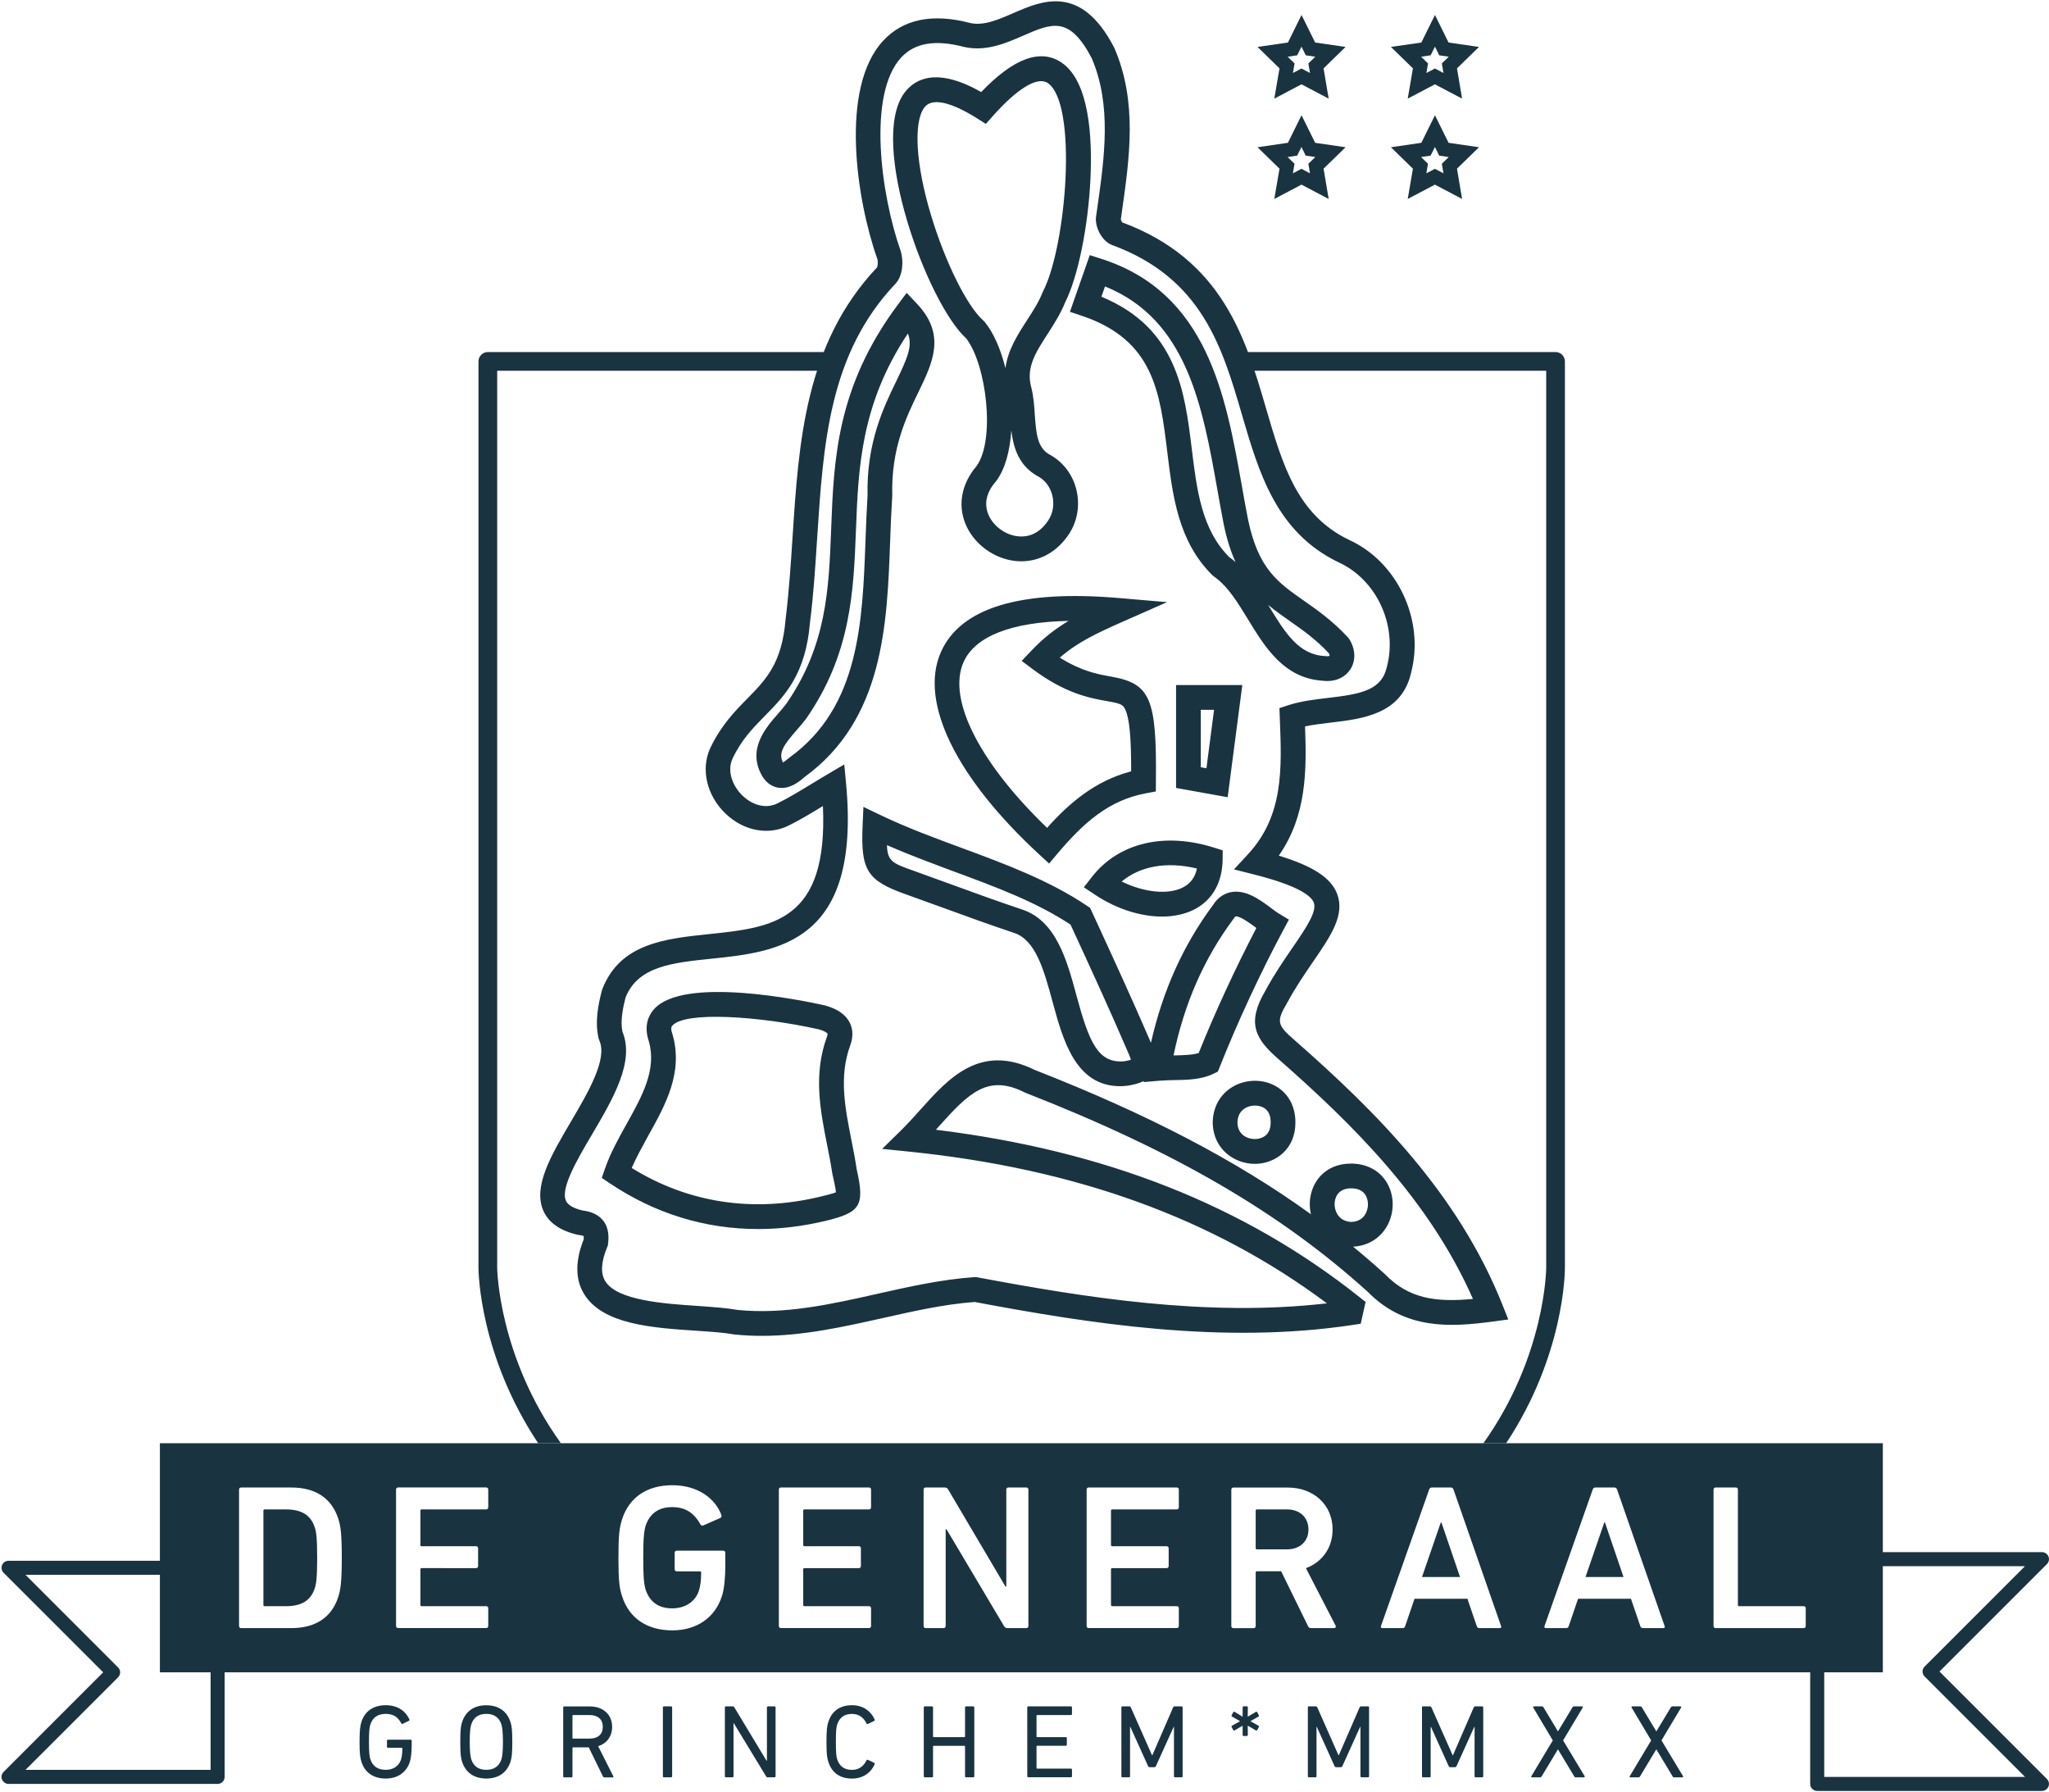 <?xml version="1.0" encoding="utf-8"?>
<!-- Generator: Adobe Illustrator 24.1.2, SVG Export Plug-In . SVG Version: 6.00 Build 0)  -->
<svg version="1.1" id="Laag_1" xmlns="http://www.w3.org/2000/svg" xmlns:xlink="http://www.w3.org/1999/xlink" x="0px" y="0px"
	 viewBox="0 0 438 383" style="enable-background:new 0 0 438 383;" xml:space="preserve">
<style type="text/css">
	.st0{fill:#1A3340;}
</style>
<g>
	<g>
		<path class="st0" d="M162.85,285.5c-1.92,0-3.85-0.09-5.8-0.29l-0.2-0.03c-2.09-0.38-4.95-0.57-7.97-0.77
			c-9.36-0.62-19.97-1.33-23.98-7.78c-1.94-3.11-1.98-7.06-0.13-11.74c0.03-0.39,0.01-0.61,0-0.72c-0.13-0.06-0.42-0.16-1.01-0.23
			l-0.3-0.05c-3.76-0.87-6.23-2.61-7.34-5.2c-2.21-5.15,1.71-11.82,5.87-18.88c3.71-6.31,7.92-13.45,6.13-17.43l-0.16-0.47
			c-0.84-3.48-0.07-7.28,0.7-10.21l0.09-0.28c3.78-9.8,13.44-10.8,22.78-11.78c13.62-1.42,25.49-2.65,24.38-27.37
			c-2.43,1.48-4.74,2.88-7.23,4.12c-4.33,2.22-9.67,1.24-13.58-2.5c-4.03-3.86-5.35-9.49-3.28-14c2.32-4.88,5.3-7.91,7.93-10.59
			c3.97-4.04,7.4-7.53,8.17-16.87c0.73-5.84,1.12-11.85,1.5-17.66c1.32-20.33,2.68-41.35,18.06-57.62c0.15-0.33,0.23-1.27,0.05-1.83
			c-4.45-12.58-8.09-36.46,1.22-46.57c4.29-4.66,10.55-5.95,18.61-3.84c2.89,0.66,6-0.69,9.28-2.12c6.09-2.65,14.43-6.28,21.51,7.35
			l0.08,0.17c4.94,11.46,3.23,23.4,1.59,34.94l-0.23,1.64c0.04,0.18,0.16,0.45,0.28,0.63c21.48,7.97,26.4,24.81,30.74,39.68
			c3.57,12.23,6.66,22.8,17.71,28.16c10.35,4.65,16.25,17.11,13.34,28.33c-1.97,8.95-10.38,9.94-17.14,10.74
			c-1.96,0.23-3.84,0.45-5.55,0.82c0.35,9.44,0.36,19.06-5.61,27.62c7.38,2.25,11.18,4.77,12.47,8.18c1.7,4.51-1.32,8.92-5.15,14.5
			c-1.78,2.59-3.79,5.53-5.56,8.82c-2.31,3.94-2.16,4.68,1.62,7.94c17.48,15.34,34.95,32.79,44.42,56.54l1.26,3.15l-3.36,0.45
			c-9.13,1.22-18.7,1.74-26.64-6.32c-18.75-16.97-41.32-30.1-73.19-42.57l-0.22-0.1c-7.77-3.89-11.79-0.01-18.23,7.18
			c-0.24,0.27-0.48,0.54-0.72,0.81c36.25,4.46,65.91,16.18,90.55,35.77l1.3,1.03l-1.04,4.66l-1.79,0.27
			c-27.82,4.19-56.24-0.32-80.73-4.92c-6.55,0.49-12.94,1.93-19.7,3.45C180.28,283.58,171.72,285.5,162.85,285.5z M157.69,279.96
			c10.06,1.01,20.07-1.24,29.75-3.42c6.77-1.52,13.76-3.1,20.83-3.59l0.34-0.02l0.33,0.06c22.78,4.28,49.03,8.53,74.7,5.56
			c-24.31-18.17-53.62-28.79-89.45-32.44l-5.62-0.57l4.03-3.95c1.44-1.41,2.84-2.97,4.19-4.48c5.97-6.66,12.74-14.21,24.43-8.43
			c24.09,9.43,43,19.27,59.01,30.83c-0.19-0.8-0.27-1.62-0.25-2.43c0.12-4.04,2.94-8.4,8.85-8.4c0,0,0,0,0.01,0h0
			c3.36,0.01,6.17,1.54,7.69,4.2c1.6,2.79,1.56,6.42-0.1,9.27c-1.51,2.59-4.11,4.13-7.19,4.29c2.3,1.89,4.55,3.83,6.75,5.82
			l0.11,0.11c5,5.11,10.64,6.01,18.76,5.24c-9.32-21.11-25.47-37.12-41.63-51.31c-4.96-4.29-6.76-7.72-2.76-14.53
			c1.86-3.46,3.96-6.52,5.81-9.22c2.84-4.14,5.29-7.71,4.56-9.64c-0.53-1.4-3.17-3.59-12.75-6.01l-4.31-1.09l3.02-3.27
			c7.6-8.23,7.2-18.26,6.78-28.87l-0.09-2.33l1.9-0.62c2.67-0.87,5.62-1.22,8.48-1.56c7.09-0.83,11.49-1.61,12.61-6.71
			c2.3-8.9-2.29-18.66-10.43-22.31c-13.24-6.42-16.96-19.15-20.56-31.47c-4.2-14.39-8.55-29.28-27.85-36.33
			c-2.2-0.91-3.56-3.84-3.37-5.87l0.28-1.98c1.54-10.79,3.13-21.95-1.17-32.02c-4.78-9.15-8.51-7.53-14.66-4.85
			c-3.74,1.63-7.98,3.47-12.65,2.41c-6.18-1.62-10.56-0.86-13.45,2.28c-7.24,7.88-4.34,29.32-0.09,41.33
			c0.66,2.12,0.49,5.22-1.08,6.97c-14.22,14.95-15.46,34.16-16.78,54.49c-0.38,5.89-0.77,11.98-1.52,17.87
			c-0.91,11.13-5.35,15.66-9.65,20.03c-2.56,2.61-4.99,5.07-6.91,9.12c-1.29,2.81,0.14,6.02,2.14,7.94c1.8,1.72,4.72,3.05,7.54,1.6
			c2.44-1.21,4.75-2.63,7.2-4.12c1.12-0.68,2.25-1.37,3.41-2.05l3.59-2.11l0.39,4.14c3.18,34.05-14.55,35.9-28.8,37.38
			c-8.41,0.87-15.68,1.63-18.34,8.28c-0.54,2.08-1.15,5.01-0.68,7.28c2.68,6.43-1.99,14.36-6.51,22.03
			c-3.15,5.35-6.73,11.42-5.57,14.11c0.4,0.93,1.59,1.63,3.53,2.1c2.03,0.25,3.49,0.97,4.44,2.17c1.29,1.63,1.21,3.63,1.04,4.98
			l-0.04,0.35l-0.14,0.33c-1.31,3.18-1.45,5.63-0.41,7.29c2.58,4.14,12.56,4.81,19.84,5.29
			C152.36,279.34,155.32,279.54,157.69,279.96z M124.84,264.22L124.84,264.22L124.84,264.22z M288.85,253.97
			c-3.21,0-3.54,2.5-3.56,3.26c-0.04,1.36,0.65,3.71,3.47,3.92c1.77-0.01,2.67-0.92,3.11-1.68c0.7-1.2,0.73-2.83,0.08-3.97
			C291.38,254.49,290.34,253.98,288.85,253.97L288.85,253.97z M162.05,262.67c-11.3,0-22.08-3.3-31.73-9.8l-1.68-1.13l0.66-1.92
			c1.15-3.33,2.92-6.51,4.63-9.58c3.34-5.98,6.49-11.63,4.77-17.68c-1.14-3.37-0.03-5.6,1.11-6.88c6.31-7.09,31.48-1.93,36.46-0.82
			c2.71,0.73,4.47,1.95,5.35,3.66c0.52,1.01,0.96,2.69,0.12,4.93c-2.42,6.62-1.12,13.22,0.26,20.2c0.4,2.03,0.82,4.14,1.13,6.24
			c1.75,7.78,0.85,9.23-6.68,11.04C171.59,262.09,166.78,262.67,162.05,262.67z M135.04,249.62c12.02,7.45,25.87,9.59,40.18,6.16
			c1.34-0.32,2.84-0.68,3.47-0.96c-0.03-0.72-0.39-2.31-0.74-3.86l-0.04-0.2c-0.3-2.01-0.71-4.09-1.11-6.09
			c-1.46-7.39-2.97-15.04-0.04-23.07c0.17-0.45,0.15-0.65,0.13-0.68c-0.07-0.14-0.55-0.58-1.91-0.94
			c-12.82-2.85-28.51-3.86-31.24-0.8c-0.15,0.17-0.46,0.51-0.04,1.7l0.04,0.13c2.38,8.2-1.48,15.11-5.21,21.79
			C137.25,245.15,136,247.38,135.04,249.62z M268.24,248.74c-4.24,0-8.78-2.97-9.01-8.59c-0.02-3.47,1.57-6.32,4.34-7.92
			c2.84-1.64,6.46-1.66,9.22-0.05c2.64,1.54,4.14,4.35,4.12,7.72c0.03,5.67-4.23,8.74-8.45,8.84
			C268.38,248.74,268.31,248.74,268.24,248.74z M268.26,236.28c-0.71,0-1.44,0.18-2.05,0.53c-0.78,0.45-1.7,1.37-1.69,3.21
			c0.11,2.75,2.48,3.46,3.81,3.42c0.78-0.02,3.31-0.33,3.29-3.54v-0.04c0.01-1.48-0.49-2.53-1.49-3.12
			C269.58,236.44,268.93,236.28,268.26,236.28z M239.44,232.14c-9.54,0-12.23-9.91-14.42-17.96c-1.87-6.87-3.63-13.36-8.34-14.83
			c-5.21-1.74-10.38-3.63-15.39-5.45c-2.58-0.94-5.16-1.88-7.75-2.8c-8.2-2.92-9.57-5.12-9.15-14.65l0.18-4l3.61,1.73
			c5.58,2.68,11.58,4.9,17.39,7.04c9.23,3.41,18.78,6.95,26.85,12.41l0.61,0.41l0.31,0.67c4.26,9.25,8.63,18.72,12.69,28.15
			c2.53-11.17,6.89-20.84,13.26-29.43c1.2-1.89,2.73-2.54,3.82-2.76c3.22-0.62,6.23,1.63,8.66,3.44c0.61,0.46,1.19,0.89,1.59,1.13
			l2.16,1.3l-1.19,2.22c-4.86,9.07-9.82,19.75-13.61,29.31l-0.38,0.95l-0.92,0.45c-2.58,1.26-5.5,1.32-8.32,1.37
			c-1.07,0.02-2.19,0.04-3.24,0.13l-3.41,0.29l0.04-0.23c-1.03,0.54-2.22,0.8-3.36,0.99l-0.15,0.02
			C240.45,232.11,239.93,232.14,239.44,232.14z M189.6,180.63c0.11,3.48,1.21,3.87,5.73,5.48c2.6,0.93,5.19,1.87,7.78,2.82
			c4.97,1.81,10.12,3.69,15.2,5.39c7.43,2.32,9.76,10.9,11.81,18.48c2.69,9.92,4.58,14.54,10.24,14.01c0.7-0.12,1.13-0.23,1.38-0.32
			c-0.06-0.23-0.17-0.59-0.4-1.11c-4-9.32-8.31-18.69-12.5-27.77c-7.4-4.88-16.01-8.06-25.11-11.42
			C199.07,184.44,194.27,182.67,189.6,180.63z M264.25,195.85c-0.05,0-0.09,0-0.13,0.01c-0.07,0.01-0.22,0.16-0.38,0.43l-0.14,0.2
			c-6.24,8.4-10.43,17.94-12.74,29.07c0.05,0,0.09,0,0.14,0c1.94-0.04,3.78-0.07,5.23-0.5c3.51-8.74,7.93-18.31,12.34-26.73
			C267.53,197.55,265.24,195.85,264.25,195.85z M248.4,195.89c-4.58,0-9.74-1.61-14.34-4.68l-2.38-1.58l1.76-2.25
			c5.69-7.25,15.43-9.58,26.06-6.23l1.87,0.59l-0.02,1.96c-0.05,4.84-2.15,8.61-5.92,10.6C253.4,195.37,250.99,195.89,248.4,195.89z
			 M239.77,188.4c4.81,2.35,10.01,2.9,13.18,1.22c1.56-0.82,2.52-2.14,2.91-4C249.43,184.08,243.78,185.07,239.77,188.4z
			 M224.26,184.56l-2.03-1.87c-17.9-16.49-25.79-32.67-21.11-43.3c4.18-9.49,16.99-13.38,38.05-11.58l10.3,0.88l-9.45,4.17
			c-5.68,2.51-9.73,4.43-13.47,7.69c4.71,2.95,8.26,3.58,10.96,4.05c8.41,1.49,9.76,4.63,9.58,22.38l-0.02,2.17l-2.14,0.4
			c-7.89,1.48-13.25,6.22-18.88,12.88L224.26,184.56z M228.42,132.7c-12.17,0.24-20.01,3.27-22.46,8.83c-1.76,4-0.9,9.54,2.5,16.01
			c3.19,6.09,8.48,12.76,15.37,19.39c4.69-5.25,10.22-10.04,17.97-12.08c0.01-7.3-0.37-11.29-1.24-13.17
			c-0.51-1.11-0.96-1.32-3.99-1.85c-3.49-0.62-8.76-1.55-15.79-6.8l-2.38-1.78l2.05-2.16C223.01,136.37,225.58,134.4,228.42,132.7z
			 M262.43,170.38l-11.03-1.98v-21.99h14.16L262.43,170.38z M256.68,163.97l1.21,0.22l1.63-12.49h-2.84V163.97z M167.09,168.4
			c-0.23,0-0.47-0.02-0.71-0.05c-0.96-0.15-2.33-0.69-3.4-2.4c-3.38-5.74,0.66-10.35,3.33-13.41c0.63-0.72,1.23-1.41,1.72-2.06
			c8.68-12.5,9.15-24.6,9.64-37.4c0.57-14.93,1.17-30.38,14.26-47.97l1.88-2.52l2.16,2.28c6.31,6.65,3.43,12.59,0.38,18.87
			c-2.62,5.39-5.88,12.1-5.62,22.14l0,0.12l-0.01,0.12c-0.2,3.11-0.32,6.23-0.44,9.53c-0.65,17.87-1.4,38.12-18.31,50.43
			C170.96,166.96,169.21,168.4,167.09,168.4z M167.57,163.28C167.57,163.28,167.57,163.28,167.57,163.28
			C167.57,163.28,167.57,163.28,167.57,163.28z M194.07,71.28c-10.06,15.08-10.59,28.76-11.1,42.01c-0.5,13-1.02,26.45-10.64,40.3
			c-0.67,0.89-1.36,1.68-2.03,2.45c-2.8,3.2-3.97,4.89-2.93,6.92c0.26-0.15,0.65-0.43,1.27-0.96l0.16-0.12
			c14.91-10.79,15.57-28.89,16.21-46.4c0.12-3.16,0.24-6.42,0.44-9.57c-0.26-11.26,3.44-18.89,6.15-24.47
			C193.99,76.51,195.12,73.87,194.07,71.28z M283.74,145.55c-0.31,0-0.62-0.02-0.93-0.06c-8.32-0.48-12.41-7.18-16.02-13.1
			c-2.25-3.68-4.37-7.16-7.29-9.18l-0.35-0.29c-7.3-7.21-8.48-16.93-9.63-26.33c-1.57-12.84-2.92-23.94-18.27-29.1l-2.54-0.85
			l4.24-12.11l2.45,0.78c22.73,7.26,26.63,29.24,30.08,48.64c0.42,2.38,0.84,4.73,1.29,7.02c2.19,10.58,6.3,13.45,11.98,17.43
			c2.87,2.01,6.13,4.29,9.41,7.85l0.32,0.43c1.31,2.17,1.36,4.57,0.15,6.41C287.59,144.67,285.81,145.55,283.74,145.55z
			 M271.08,129.28c0.07,0.12,0.15,0.24,0.22,0.36c3.37,5.52,6.28,10.29,11.88,10.57l0.23,0.02c0.52,0.07,0.78-0.04,0.81-0.08
			c-0.01-0.01,0-0.21-0.17-0.55c-2.82-3.01-5.63-4.97-8.34-6.87C274.13,131.62,272.57,130.53,271.08,129.28z M262.71,119.01
			c0.49,0.35,0.96,0.72,1.4,1.12c-1.01-2.24-1.87-4.89-2.53-8.11c-0.46-2.35-0.88-4.73-1.31-7.14c-3.2-18.01-6.5-36.6-24.06-43.66
			l-0.77,2.2c16.17,6.65,17.84,20.37,19.32,32.54C255.84,104.77,256.86,113.1,262.71,119.01z M218.33,119.96
			c-0.41,0-0.82-0.02-1.24-0.06c-4.71-0.49-9.04-3.73-10.76-8.06c-1.62-4.07-0.74-8.5,2.39-12.19c4.1-5.55,2.16-21.73-2.18-27.32
			c-8.34-7.58-20.97-42.04-13.21-52.49c2.3-3.09,7-5.5,16.42-0.17c6.93-7.25,12.72-9.36,17.22-6.26c5.82,4,6.55,15.65,6.13,24.72
			c-0.47,10.28-2.69,21.14-5.41,26.49c-1,2.48-2.4,4.65-3.75,6.75c-2.62,4.06-4.69,7.26-3.46,11.56c0.47,1.91,0.6,3.81,0.72,5.66
			c0.28,4.26,0.62,6.97,2.96,8.45c2.87,1.47,5,4.14,5.86,7.35c0.9,3.37,0.35,6.93-1.52,9.76
			C226.02,117.89,222.37,119.96,218.33,119.96z M216.18,91.98c-0.28,4.36-1.31,8.31-3.29,10.91l-0.11,0.13
			c-1.91,2.21-2.44,4.58-1.54,6.85c1,2.51,3.62,4.47,6.39,4.75c1.8,0.19,4.37-0.25,6.45-3.4c1.04-1.57,1.34-3.57,0.83-5.48
			c-0.49-1.81-1.63-3.25-3.23-4.05l-0.2-0.11C217.68,99.27,216.61,95.55,216.18,91.98z M200.22,21.83c-1.09,0-2.02,0.33-2.64,1.16
			c-2.37,3.19-1.81,12.23,1.44,23.01c3.03,10.05,7.73,19.51,11.18,22.5l0.32,0.33c1.89,2.32,3.41,5.86,4.41,9.86
			c0.5-3.9,2.63-7.19,4.58-10.21c1.3-2,2.52-3.89,3.33-5.94l0.11-0.24c5.01-9.68,7.49-40.1,1.04-44.54
			c-2.17-1.49-6.46,1.07-11.76,7.04l-1.49,1.68l-1.9-1.2C206.49,23.8,202.88,21.83,200.22,21.83z"/>
	</g>
	<g>
		<path class="st0" d="M284.02,21.08l-5.81-3.06l-5.81,3.06l1.11-6.47l-4.7-4.58l6.5-0.94l2.91-5.89l2.91,5.89l6.5,0.94l-4.7,4.58
			L284.02,21.08z M278.2,14.64l1.83,0.96l-0.35-2.04l1.48-1.44l-2.04-0.3l-0.91-1.85l-0.92,1.85l-2.04,0.3l1.48,1.44l-0.35,2.04
			L278.2,14.64z"/>
	</g>
	<g>
		<path class="st0" d="M312.54,21.08l-5.81-3.06l-5.81,3.06l1.11-6.47l-4.7-4.58l6.5-0.94l2.91-5.89l2.91,5.89l6.5,0.94l-4.7,4.58
			L312.54,21.08z M306.73,14.64l1.83,0.96l-0.35-2.04l1.48-1.44l-2.04-0.3l-0.91-1.85l-0.92,1.85l-2.04,0.3l1.48,1.44l-0.35,2.04
			L306.73,14.64z"/>
	</g>
	<g>
		<path class="st0" d="M284.02,42.52l-5.81-3.06l-5.81,3.06l1.11-6.47l-4.7-4.58l6.5-0.95l2.91-5.89l2.91,5.89l6.5,0.95l-4.7,4.58
			L284.02,42.52z M275.24,33.56l1.48,1.44l-0.35,2.04l1.83-0.96l1.83,0.96L279.68,35l1.48-1.44l-2.05-0.3l-0.91-1.85l-0.92,1.85
			L275.24,33.56z"/>
	</g>
	<g>
		<path class="st0" d="M312.54,42.52l-5.81-3.06l-5.81,3.06l1.11-6.47l-4.7-4.58l6.5-0.95l2.91-5.89l2.91,5.89l6.5,0.95l-4.7,4.58
			L312.54,42.52z M303.77,33.56l1.48,1.44l-0.35,2.04l1.83-0.96l1.83,0.96L308.21,35l1.48-1.44l-2.05-0.3l-0.91-1.85l-0.92,1.85
			L303.77,33.56z"/>
	</g>
	<g>
		<path class="st0" d="M436.49,382.76h-48.04c-0.83,0-1.5-0.67-1.5-1.5v-48.04c0-0.83,0.67-1.5,1.5-1.5h48.04
			c0.61,0,1.15,0.37,1.39,0.93s0.1,1.21-0.33,1.63l-22.96,22.96l22.96,22.96c0.43,0.43,0.56,1.07,0.33,1.63
			S437.1,382.76,436.49,382.76z M389.95,379.76h42.92l-21.46-21.46c-0.59-0.59-0.59-1.54,0-2.12l21.46-21.46h-42.92V379.76z"/>
	</g>
	<g>
		<path class="st0" d="M46.52,381.26H1.83c-0.61,0-1.15-0.37-1.39-0.93s-0.1-1.21,0.33-1.63l21.29-21.29L0.77,336.13
			c-0.43-0.43-0.56-1.07-0.33-1.63s0.78-0.93,1.39-0.93h44.69c0.83,0,1.5,0.67,1.5,1.5v44.69
			C48.02,380.59,47.35,381.26,46.52,381.26z M5.45,378.26h39.57v-41.69H5.45l19.79,19.79c0.28,0.28,0.44,0.66,0.44,1.06
			s-0.16,0.78-0.44,1.06L5.45,378.26z"/>
	</g>
	<g>
		<path class="st0" d="M264.66,79.24h65.86v191.74c0,0.19-0.16,18.86-13.43,37.47h4.87c12.42-18.76,12.56-36.57,12.56-37.47V77.24
			c0-1.1-0.9-2-2-2h-67.86c-1.1,0-2,0.9-2,2S263.56,79.24,264.66,79.24z"/>
		<path class="st0" d="M119.9,308.45c-13.37-18.61-13.62-37.29-13.62-37.47V79.24h69.91c1.1,0,2-0.9,2-2s-0.9-2-2-2h-71.91
			c-1.1,0-2,0.9-2,2v193.74c0,0.79,0.21,18.61,12.76,37.47H119.9z"/>
	</g>
	<g>
		<path class="st0" d="M275.1,322.59h-6.41c-0.18,0-0.27,0.09-0.27,0.27v8c0,0.18,0.09,0.27,0.27,0.27h6.41
			c2.74,0,4.6-1.68,4.6-4.24C279.69,324.27,277.84,322.59,275.1,322.59z"/>
		<path class="st0" d="M61.04,322.59h-4.46c-0.18,0-0.27,0.09-0.27,0.27v20.15c0,0.18,0.09,0.27,0.27,0.27h4.46
			c3.31,0,5.35-1.11,6.23-3.8c0.31-0.84,0.53-2.21,0.53-6.54c0-4.38-0.22-5.7-0.53-6.54C66.38,323.7,64.35,322.59,61.04,322.59z"/>
		<polygon class="st0" points="307.99,325.38 303.97,337.04 312.1,337.04 308.12,325.38 		"/>
		<path class="st0" d="M34.18,308.45v48.96h368.3v-48.96H34.18z M72.31,341.29c-1.41,4.38-4.86,6.67-10.03,6.67H51.54
			c-0.26,0-0.44-0.18-0.44-0.44v-29.17c0-0.26,0.18-0.44,0.44-0.44h10.74c5.17,0,8.62,2.3,10.03,6.67c0.49,1.5,0.75,3.14,0.75,8.35
			S72.79,339.79,72.31,341.29z M104.36,322.15c0,0.27-0.18,0.44-0.44,0.44H90.14c-0.18,0-0.27,0.09-0.27,0.27v7.34
			c0,0.18,0.09,0.26,0.27,0.26h11.62c0.26,0,0.44,0.18,0.44,0.44v3.8c0,0.26-0.18,0.44-0.44,0.44H90.14c-0.18,0-0.27,0.09-0.27,0.26
			v7.6c0,0.18,0.09,0.27,0.27,0.27h13.79c0.26,0,0.44,0.18,0.44,0.44v3.8c0,0.26-0.18,0.44-0.44,0.44H85.1
			c-0.26,0-0.44-0.18-0.44-0.44v-29.17c0-0.26,0.18-0.44,0.44-0.44h18.83c0.26,0,0.44,0.18,0.44,0.44V322.15z M155.05,334.48
			c0,2.47-0.22,5.08-0.71,6.58c-1.46,4.68-5.44,7.38-10.61,7.38c-5.3,0-9.19-2.47-10.74-7.25c-0.62-1.86-0.79-3.54-0.79-8.26
			s0.18-6.41,0.79-8.26c1.55-4.77,5.44-7.25,10.74-7.25c5.61,0,9.24,3,10.47,6.36c0.09,0.22,0.04,0.49-0.18,0.62l-3.71,1.63
			c-0.26,0.09-0.49-0.04-0.57-0.22c-1.33-2.39-3.14-3.71-6.05-3.71c-3.05,0-4.82,1.5-5.66,3.93c-0.35,1.1-0.53,2.61-0.53,6.89
			c0,4.24,0.18,5.79,0.53,6.89c0.84,2.43,2.61,3.93,5.66,3.93c2.65,0,4.91-1.33,5.7-3.76c0.31-0.93,0.49-2.17,0.49-3.89
			c0-0.18-0.09-0.26-0.27-0.26h-4.95c-0.26,0-0.44-0.18-0.44-0.44v-3.54c0-0.26,0.18-0.44,0.44-0.44h9.94
			c0.26,0,0.44,0.18,0.44,0.44V334.48z M186.2,322.15c0,0.27-0.18,0.44-0.44,0.44h-13.79c-0.18,0-0.27,0.09-0.27,0.27v7.34
			c0,0.18,0.09,0.26,0.27,0.26h11.62c0.27,0,0.44,0.18,0.44,0.44v3.8c0,0.26-0.18,0.44-0.44,0.44h-11.62
			c-0.18,0-0.27,0.09-0.27,0.26v7.6c0,0.18,0.09,0.27,0.27,0.27h13.79c0.26,0,0.44,0.18,0.44,0.44v3.8c0,0.26-0.18,0.44-0.44,0.44
			h-18.83c-0.26,0-0.44-0.18-0.44-0.44v-29.17c0-0.26,0.18-0.44,0.44-0.44h18.83c0.26,0,0.44,0.18,0.44,0.44V322.15z M219.83,347.52
			c0,0.26-0.18,0.44-0.44,0.44h-4.02c-0.35,0-0.57-0.13-0.75-0.44l-12.29-20.68h-0.18v20.68c0,0.26-0.18,0.44-0.44,0.44h-3.84
			c-0.26,0-0.44-0.18-0.44-0.44v-29.17c0-0.26,0.18-0.44,0.44-0.44h4.07c0.35,0,0.58,0.13,0.75,0.44l12.24,20.73h0.18v-20.73
			c0-0.26,0.18-0.44,0.44-0.44h3.84c0.26,0,0.44,0.18,0.44,0.44V347.52z M251.99,322.15c0,0.27-0.18,0.44-0.44,0.44h-13.79
			c-0.18,0-0.27,0.09-0.27,0.27v7.34c0,0.18,0.09,0.26,0.27,0.26h11.62c0.26,0,0.44,0.18,0.44,0.44v3.8c0,0.26-0.18,0.44-0.44,0.44
			h-11.62c-0.18,0-0.27,0.09-0.27,0.26v7.6c0,0.18,0.09,0.27,0.27,0.27h13.79c0.26,0,0.44,0.18,0.44,0.44v3.8
			c0,0.26-0.18,0.44-0.44,0.44h-18.83c-0.26,0-0.44-0.18-0.44-0.44v-29.17c0-0.26,0.18-0.44,0.44-0.44h18.83
			c0.26,0,0.44,0.18,0.44,0.44V322.15z M285.17,347.96h-4.91c-0.35,0-0.53-0.13-0.66-0.44l-5.74-11.71h-5.17
			c-0.18,0-0.27,0.09-0.27,0.27v11.45c0,0.26-0.18,0.44-0.44,0.44h-4.33c-0.26,0-0.44-0.18-0.44-0.44v-29.17
			c0-0.26,0.18-0.44,0.44-0.44h11.62c5.52,0,9.59,3.67,9.59,8.97c0,3.93-2.25,6.98-5.7,8.26l6.32,12.24
			C285.66,347.69,285.48,347.96,285.17,347.96z M320.58,347.96h-4.33c-0.31,0-0.49-0.13-0.58-0.44l-1.99-5.83h-11.31l-1.99,5.83
			c-0.09,0.31-0.27,0.44-0.58,0.44h-4.29c-0.31,0-0.4-0.18-0.31-0.44l10.3-29.17c0.09-0.26,0.26-0.44,0.57-0.44h4.07
			c0.31,0,0.49,0.18,0.57,0.44l10.16,29.17C320.98,347.78,320.89,347.96,320.58,347.96z M355.54,347.96h-4.33
			c-0.31,0-0.49-0.13-0.58-0.44l-1.99-5.83h-11.31l-1.99,5.83c-0.09,0.31-0.27,0.44-0.58,0.44h-4.29c-0.31,0-0.4-0.18-0.31-0.44
			l10.3-29.17c0.09-0.26,0.26-0.44,0.57-0.44h4.07c0.31,0,0.49,0.18,0.57,0.44l10.16,29.17
			C355.93,347.78,355.85,347.96,355.54,347.96z M386,347.52c0,0.26-0.18,0.44-0.44,0.44h-18.83c-0.26,0-0.44-0.18-0.44-0.44v-29.17
			c0-0.26,0.18-0.44,0.44-0.44h4.33c0.26,0,0.44,0.18,0.44,0.44v24.66c0,0.18,0.09,0.27,0.27,0.27h13.79c0.26,0,0.44,0.18,0.44,0.44
			V347.52z"/>
		<polygon class="st0" points="342.94,325.38 338.92,337.04 347.05,337.04 343.08,325.38 		"/>
	</g>
	<g>
		<path class="st0" d="M76.86,372.27c0-2.5,0.13-3.41,0.4-4.28c0.76-2.34,2.63-3.55,5.2-3.55c2.66,0,4.28,1.34,5.04,3.01
			c0.07,0.13,0.04,0.25-0.07,0.31l-1.34,0.65c-0.13,0.07-0.25,0.02-0.31-0.11c-0.74-1.36-1.72-2.01-3.32-2.01
			c-1.72,0-2.81,0.8-3.28,2.25c-0.2,0.56-0.31,1.41-0.31,3.73s0.11,3.17,0.31,3.73c0.47,1.45,1.56,2.25,3.28,2.25
			c1.54,0,2.79-0.76,3.26-2.19c0.16-0.51,0.29-1.25,0.29-2.39c0-0.09-0.04-0.13-0.13-0.13h-2.94c-0.13,0-0.22-0.09-0.22-0.22v-1.29
			c0-0.13,0.09-0.22,0.22-0.22h4.84c0.13,0,0.22,0.09,0.22,0.22v1.14c0,1.36-0.16,2.61-0.38,3.35c-0.74,2.3-2.63,3.59-5.15,3.59
			c-2.57,0-4.44-1.2-5.2-3.55C76.99,375.69,76.86,374.77,76.86,372.27z"/>
		<path class="st0" d="M98.79,376.56c-0.29-0.87-0.4-1.78-0.4-4.28c0-2.5,0.11-3.41,0.4-4.28c0.78-2.34,2.61-3.55,5.15-3.55
			c2.57,0,4.39,1.21,5.17,3.55c0.29,0.87,0.4,1.79,0.4,4.28c0,2.5-0.11,3.41-0.4,4.28c-0.78,2.34-2.61,3.55-5.17,3.55
			C101.4,380.1,99.57,378.9,98.79,376.56z M107.18,376c0.18-0.56,0.33-1.54,0.33-3.73s-0.16-3.17-0.33-3.73
			c-0.47-1.45-1.54-2.25-3.23-2.25c-1.67,0-2.74,0.8-3.21,2.25c-0.18,0.56-0.33,1.54-0.33,3.73s0.16,3.17,0.33,3.73
			c0.47,1.45,1.54,2.25,3.21,2.25C105.64,378.25,106.71,377.45,107.18,376z"/>
		<path class="st0" d="M129.17,379.86c-0.16,0-0.22-0.07-0.29-0.22l-3.03-6.2h-3.35c-0.09,0-0.13,0.04-0.13,0.13v6.07
			c0,0.13-0.09,0.22-0.22,0.22h-1.54c-0.13,0-0.22-0.09-0.22-0.22v-14.72c0-0.13,0.09-0.22,0.22-0.22h5.49
			c2.83,0,4.75,1.74,4.75,4.37c0,2.05-1.16,3.55-2.99,4.13l3.23,6.4c0.09,0.13,0.02,0.27-0.13,0.27H129.17z M128.86,369.06
			c0-1.58-1.05-2.52-2.81-2.52h-3.55c-0.09,0-0.13,0.04-0.13,0.13v4.77c0,0.09,0.04,0.13,0.13,0.13h3.55
			C127.81,371.58,128.86,370.65,128.86,369.06z"/>
		<path class="st0" d="M141.7,364.91c0-0.13,0.09-0.22,0.22-0.22h1.54c0.13,0,0.22,0.09,0.22,0.22v14.72c0,0.13-0.09,0.22-0.22,0.22
			h-1.54c-0.13,0-0.22-0.09-0.22-0.22V364.91z"/>
		<path class="st0" d="M154.95,364.91c0-0.13,0.09-0.22,0.22-0.22h1.43c0.18,0,0.29,0.04,0.38,0.22l6.87,11.38h0.09v-11.38
			c0-0.13,0.09-0.22,0.22-0.22h1.41c0.13,0,0.22,0.09,0.22,0.22v14.72c0,0.13-0.09,0.22-0.22,0.22h-1.43
			c-0.16,0-0.29-0.04-0.38-0.22l-6.89-11.33h-0.07v11.33c0,0.13-0.09,0.22-0.22,0.22h-1.41c-0.13,0-0.22-0.09-0.22-0.22V364.91z"/>
		<path class="st0" d="M176.67,372.27c0-2.52,0.11-3.39,0.4-4.26c0.76-2.39,2.57-3.57,5.04-3.57c2.25,0,3.99,1.12,4.86,3.06
			c0.04,0.11,0.02,0.22-0.09,0.29l-1.34,0.65c-0.13,0.07-0.27,0-0.31-0.11c-0.6-1.18-1.54-2.03-3.12-2.03
			c-1.65,0-2.65,0.8-3.14,2.23c-0.2,0.63-0.29,1.36-0.29,3.75s0.09,3.12,0.29,3.75c0.49,1.43,1.49,2.23,3.14,2.23
			c1.58,0,2.52-0.85,3.12-2.03c0.04-0.11,0.18-0.18,0.31-0.11l1.34,0.65c0.11,0.07,0.13,0.18,0.09,0.29
			c-0.87,1.94-2.61,3.06-4.86,3.06c-2.48,0-4.28-1.18-5.04-3.57C176.78,375.66,176.67,374.79,176.67,372.27z"/>
		<path class="st0" d="M197.47,364.91c0-0.13,0.09-0.22,0.22-0.22h1.54c0.13,0,0.22,0.09,0.22,0.22v6.22c0,0.09,0.04,0.13,0.13,0.13
			h6.58c0.09,0,0.13-0.04,0.13-0.13v-6.22c0-0.13,0.09-0.22,0.22-0.22h1.54c0.13,0,0.22,0.09,0.22,0.22v14.72
			c0,0.13-0.09,0.22-0.22,0.22h-1.54c-0.13,0-0.22-0.09-0.22-0.22v-6.38c0-0.09-0.04-0.13-0.13-0.13h-6.58
			c-0.09,0-0.13,0.04-0.13,0.13v6.38c0,0.13-0.09,0.22-0.22,0.22h-1.54c-0.13,0-0.22-0.09-0.22-0.22V364.91z"/>
		<path class="st0" d="M219.59,364.91c0-0.13,0.09-0.22,0.22-0.22h9.12c0.13,0,0.22,0.09,0.22,0.22v1.41c0,0.13-0.09,0.22-0.22,0.22
			h-7.23c-0.09,0-0.13,0.04-0.13,0.13v4.46c0,0.09,0.04,0.13,0.13,0.13h6.13c0.13,0,0.22,0.09,0.22,0.22v1.41
			c0,0.13-0.09,0.22-0.22,0.22h-6.13c-0.09,0-0.13,0.04-0.13,0.13v4.62c0,0.09,0.04,0.13,0.13,0.13h7.23c0.13,0,0.22,0.09,0.22,0.22
			v1.41c0,0.13-0.09,0.22-0.22,0.22h-9.12c-0.13,0-0.22-0.09-0.22-0.22V364.91z"/>
		<path class="st0" d="M239.7,364.91c0-0.13,0.09-0.22,0.22-0.22h1.45c0.18,0,0.29,0.07,0.36,0.22l4.53,10.22h0.07l4.44-10.22
			c0.07-0.16,0.18-0.22,0.36-0.22h1.45c0.13,0,0.22,0.09,0.22,0.22v14.72c0,0.13-0.09,0.22-0.22,0.22h-1.41
			c-0.13,0-0.22-0.09-0.22-0.22v-10.55h-0.07l-3.77,8.34c-0.09,0.2-0.2,0.27-0.4,0.27h-0.89c-0.22,0-0.33-0.07-0.42-0.27l-3.77-8.34
			h-0.07v10.55c0,0.13-0.09,0.22-0.22,0.22h-1.41c-0.13,0-0.22-0.09-0.22-0.22V364.91z"/>
		<path class="st0" d="M265.63,370.8v-1.99l-1.7,1c-0.11,0.09-0.25,0.04-0.31-0.07l-0.33-0.63c-0.07-0.11-0.04-0.25,0.09-0.31
			l1.7-0.94l-1.7-0.98c-0.13-0.07-0.16-0.2-0.09-0.31l0.33-0.63c0.07-0.11,0.2-0.16,0.31-0.07l1.7,1.03v-2.01
			c0-0.13,0.09-0.22,0.22-0.22h0.67c0.13,0,0.22,0.09,0.22,0.22l-0.02,2.01l1.72-1.03c0.11-0.09,0.25-0.04,0.31,0.07l0.33,0.63
			c0.07,0.11,0.04,0.25-0.09,0.31l-1.7,0.98l1.7,0.94c0.13,0.07,0.16,0.2,0.09,0.31l-0.33,0.63c-0.07,0.11-0.2,0.16-0.31,0.07
			l-1.72-1l0.02,1.99c0,0.13-0.09,0.22-0.22,0.22h-0.67C265.72,371.02,265.63,370.93,265.63,370.8z"/>
		<path class="st0" d="M279.56,364.91c0-0.13,0.09-0.22,0.22-0.22h1.45c0.18,0,0.29,0.07,0.36,0.22l4.53,10.22h0.07l4.44-10.22
			c0.07-0.16,0.18-0.22,0.36-0.22h1.45c0.13,0,0.22,0.09,0.22,0.22v14.72c0,0.13-0.09,0.22-0.22,0.22h-1.41
			c-0.13,0-0.22-0.09-0.22-0.22v-10.55h-0.07l-3.77,8.34c-0.09,0.2-0.2,0.27-0.4,0.27h-0.89c-0.22,0-0.33-0.07-0.42-0.27l-3.77-8.34
			h-0.07v10.55c0,0.13-0.09,0.22-0.22,0.22h-1.41c-0.13,0-0.22-0.09-0.22-0.22V364.91z"/>
		<path class="st0" d="M303.96,364.91c0-0.13,0.09-0.22,0.22-0.22h1.45c0.18,0,0.29,0.07,0.36,0.22l4.53,10.22h0.07l4.44-10.22
			c0.07-0.16,0.18-0.22,0.36-0.22h1.45c0.13,0,0.22,0.09,0.22,0.22v14.72c0,0.13-0.09,0.22-0.22,0.22h-1.41
			c-0.13,0-0.22-0.09-0.22-0.22v-10.55h-0.07l-3.77,8.34c-0.09,0.2-0.2,0.27-0.4,0.27h-0.89c-0.22,0-0.33-0.07-0.42-0.27l-3.77-8.34
			h-0.07v10.55c0,0.13-0.09,0.22-0.22,0.22h-1.41c-0.13,0-0.22-0.09-0.22-0.22V364.91z"/>
		<path class="st0" d="M336.83,379.86c-0.16,0-0.25-0.07-0.31-0.2l-3.48-5.78h-0.02l-3.48,5.78c-0.09,0.13-0.18,0.2-0.33,0.2h-1.74
			c-0.13,0-0.2-0.13-0.11-0.27l4.57-7.63l-4.17-7c-0.09-0.13-0.02-0.27,0.11-0.27h1.74c0.18,0,0.25,0.07,0.33,0.2l3.08,5.13h0.02
			l3.1-5.13c0.07-0.13,0.16-0.2,0.31-0.2h1.74c0.16,0,0.2,0.13,0.13,0.27l-4.19,7l4.6,7.63c0.07,0.13,0.02,0.27-0.13,0.27H336.83z"
			/>
		<path class="st0" d="M357.86,379.86c-0.16,0-0.25-0.07-0.31-0.2l-3.48-5.78h-0.02l-3.48,5.78c-0.09,0.13-0.18,0.2-0.33,0.2h-1.74
			c-0.13,0-0.2-0.13-0.11-0.27l4.57-7.63l-4.17-7c-0.09-0.13-0.02-0.27,0.11-0.27h1.74c0.18,0,0.25,0.07,0.33,0.2l3.08,5.13h0.02
			l3.1-5.13c0.07-0.13,0.16-0.2,0.31-0.2h1.74c0.16,0,0.2,0.13,0.13,0.27l-4.19,7l4.6,7.63c0.07,0.13,0.02,0.27-0.13,0.27H357.86z"
			/>
	</g>
</g>
</svg>
